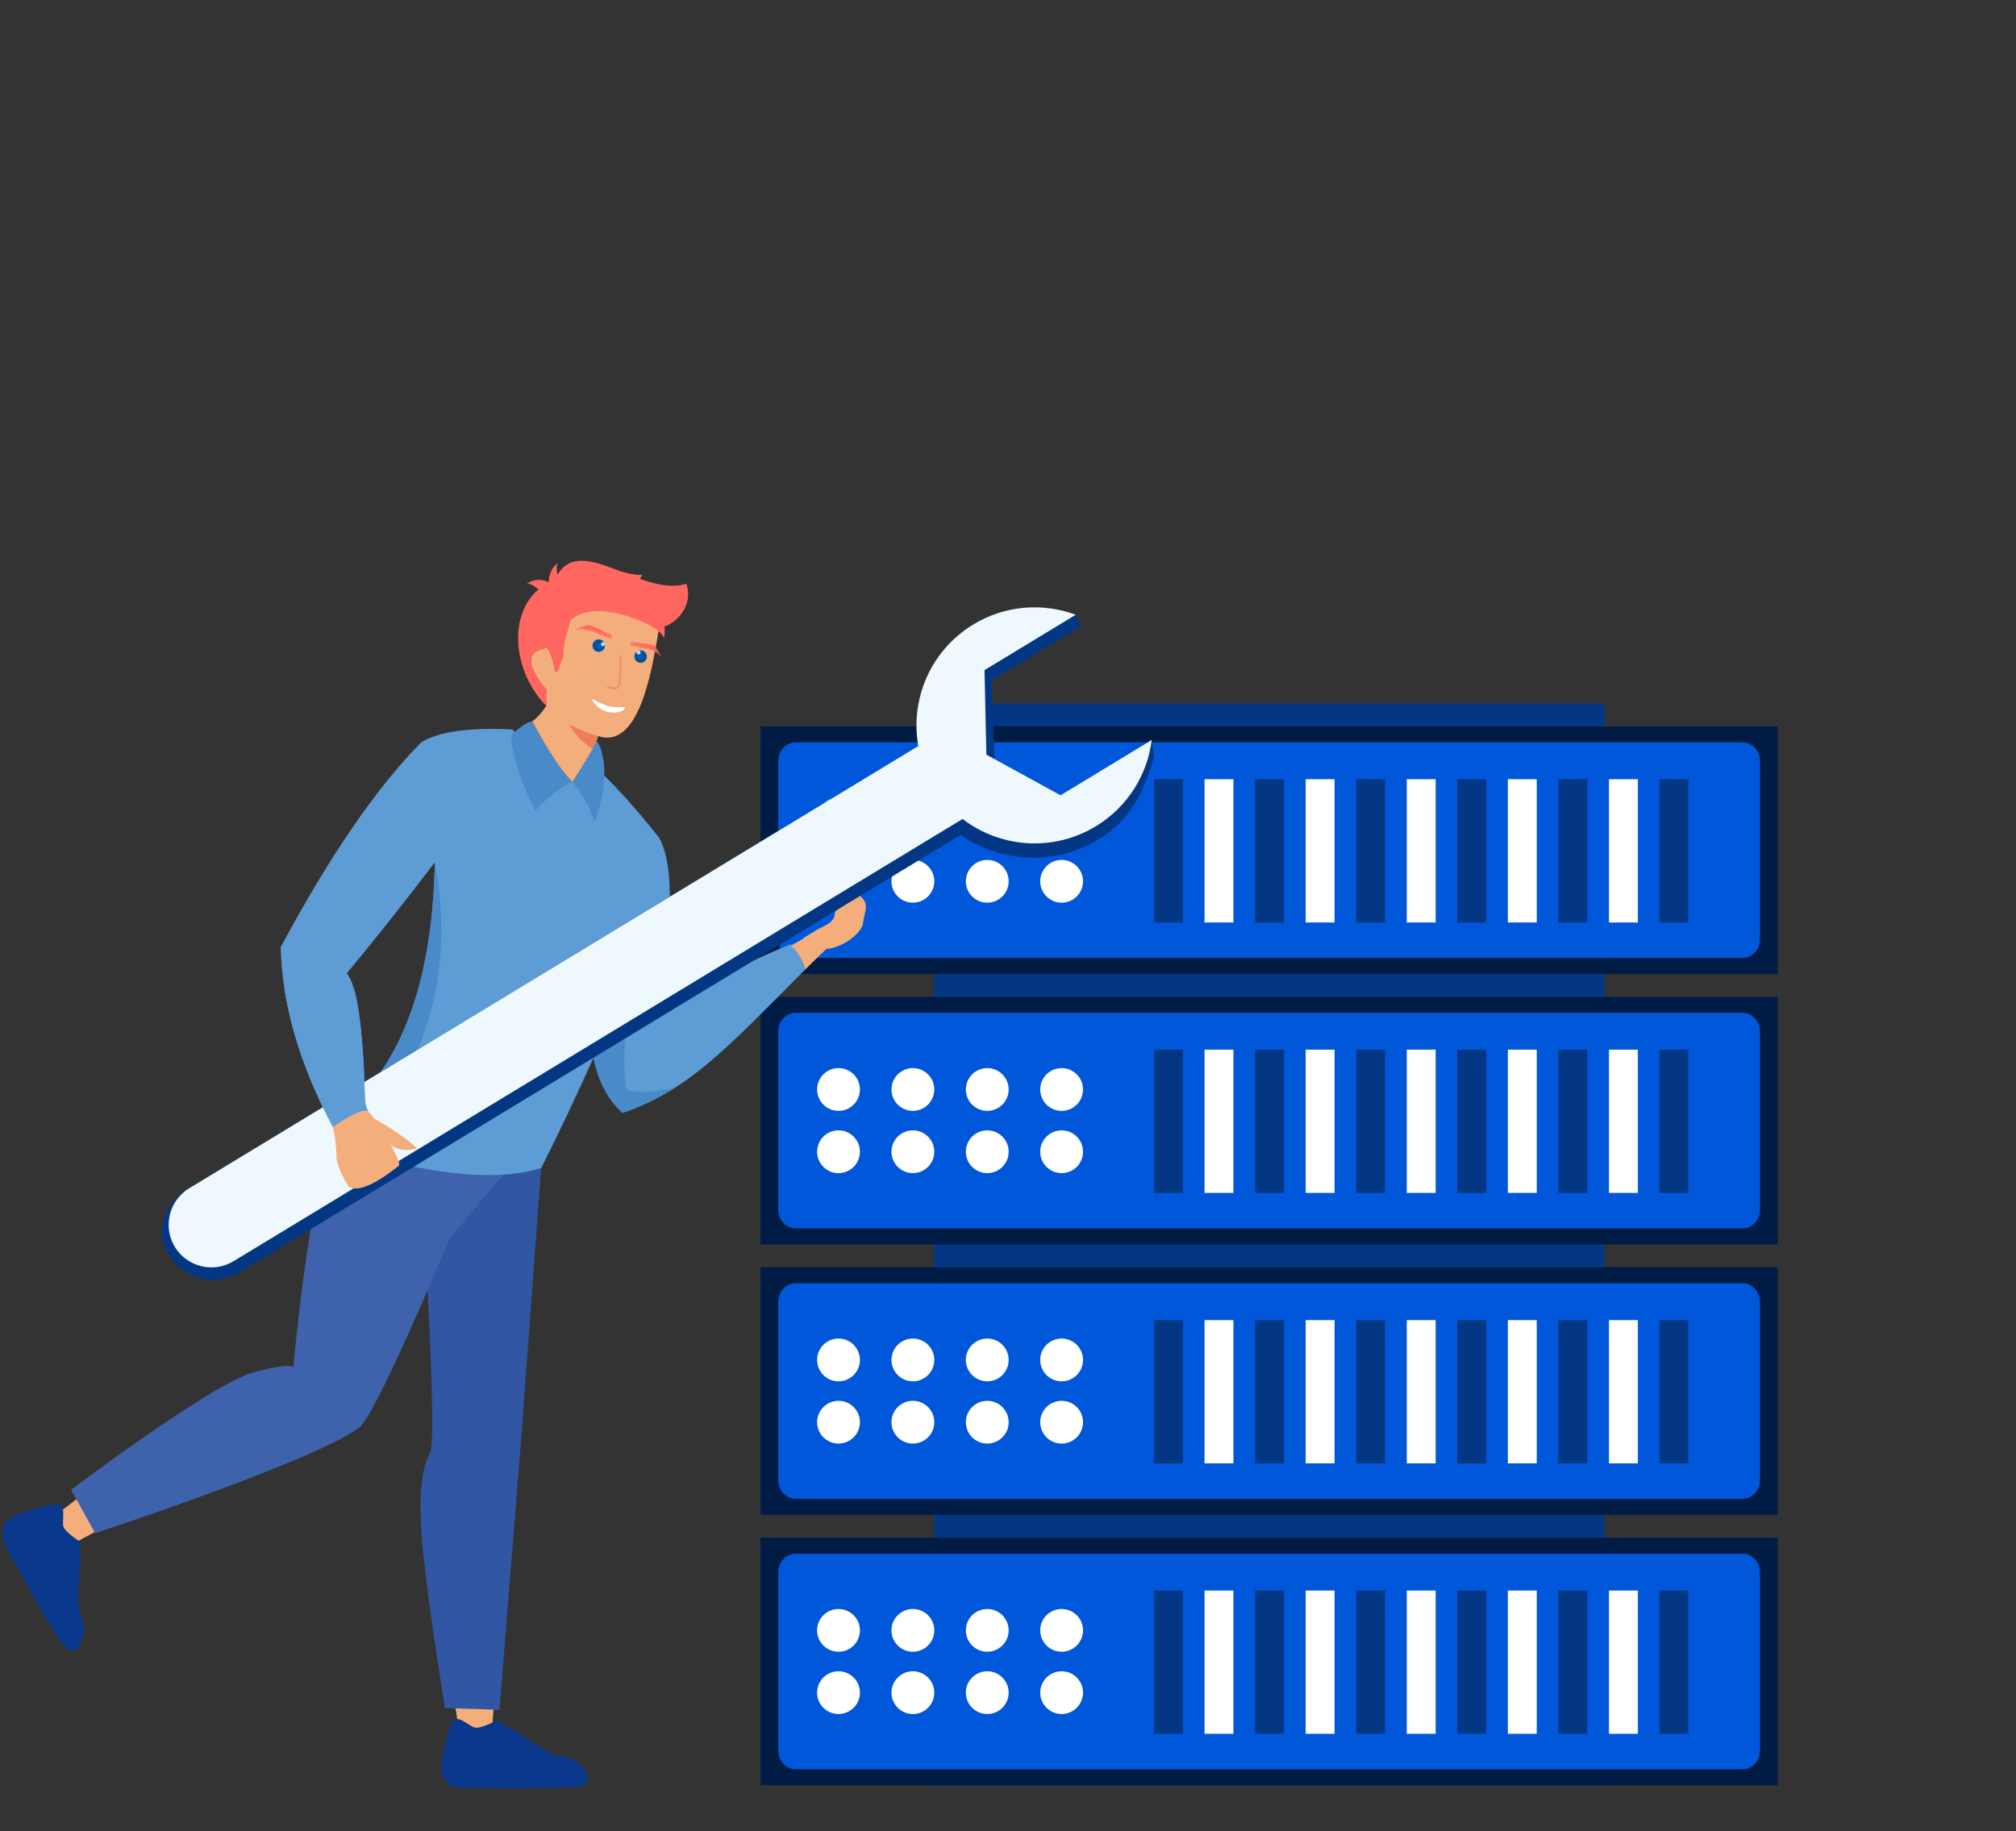 <svg width="514" height="467" viewBox="0 0 514 467" fill="none" xmlns="http://www.w3.org/2000/svg">
<rect x="0" y="0" width="514" height="467" fill="#333333" stroke="none"/>
<path d="M409.06 386.306H238.089V455.274H409.06V386.306Z" fill="#043783"/>
<path d="M453.247 392.117H193.898V455.271H453.247V392.117Z" fill="#001C45"/>
<path fill-rule="evenodd" clip-rule="evenodd" d="M202.874 451.184H444.274C446.72 451.184 448.723 449.05 448.723 446.445V400.946C448.723 398.338 446.72 396.207 444.274 396.207H202.874C200.425 396.207 198.422 398.341 198.422 400.946V446.445C198.422 449.05 200.422 451.184 202.874 451.184Z" fill="#0057D9"/>
<path fill-rule="evenodd" clip-rule="evenodd" d="M213.786 437.086C216.802 437.086 219.245 434.645 219.245 431.634C219.245 428.624 216.802 426.183 213.786 426.183C210.77 426.183 208.33 428.624 208.33 431.634C208.33 434.645 210.773 437.086 213.786 437.086ZM213.786 421.208C216.802 421.208 219.245 418.767 219.245 415.754C219.245 412.74 216.802 410.302 213.786 410.302C210.77 410.302 208.33 412.743 208.33 415.754C208.33 418.764 210.773 421.208 213.786 421.208ZM270.674 421.208C273.687 421.208 276.13 418.767 276.13 415.754C276.13 412.74 273.687 410.302 270.674 410.302C267.661 410.302 265.212 412.743 265.212 415.754C265.212 418.764 267.658 421.208 270.674 421.208ZM251.712 421.208C254.728 421.208 257.168 418.767 257.168 415.754C257.168 412.74 254.725 410.302 251.712 410.302C248.7 410.302 246.25 412.743 246.25 415.754C246.25 418.764 248.696 421.208 251.712 421.208ZM232.751 421.208C235.766 421.208 238.206 418.767 238.206 415.754C238.206 412.74 235.763 410.302 232.751 410.302C229.738 410.302 227.289 412.743 227.289 415.754C227.289 418.764 229.735 421.208 232.751 421.208ZM270.674 437.086C273.687 437.086 276.13 434.645 276.13 431.634C276.13 428.624 273.687 426.183 270.674 426.183C267.661 426.183 265.212 428.624 265.212 431.634C265.212 434.645 267.658 437.086 270.674 437.086ZM251.712 437.086C254.728 437.086 257.168 434.645 257.168 431.634C257.168 428.624 254.725 426.183 251.712 426.183C248.7 426.183 246.25 428.624 246.25 431.634C246.25 434.645 248.696 437.086 251.712 437.086ZM232.751 437.086C235.766 437.086 238.206 434.645 238.206 431.634C238.206 428.624 235.763 426.183 232.751 426.183C229.738 426.183 227.289 428.624 227.289 431.634C227.289 434.645 229.735 437.086 232.751 437.086Z" fill="white"/>
<path d="M301.587 405.6H294.224V442.132H301.587V405.6Z" fill="#043783"/>
<path d="M314.477 405.6H307.111V442.132H314.477V405.6Z" fill="white"/>
<path d="M327.367 405.6H320.004V442.132H327.367V405.6Z" fill="#043783"/>
<path d="M340.257 405.6H332.891V442.132H340.257V405.6Z" fill="white"/>
<path d="M353.144 405.6H345.781V442.132H353.144V405.6Z" fill="#043783"/>
<path d="M366.034 405.6H358.667V442.132H366.034V405.6Z" fill="white"/>
<path d="M378.92 405.6H371.557V442.132H378.92V405.6Z" fill="#043783"/>
<path d="M391.81 405.6H384.447V442.132H391.81V405.6Z" fill="white"/>
<path d="M404.7 405.6H397.334V442.132H404.7V405.6Z" fill="#043783"/>
<path d="M417.587 405.6H410.224V442.132H417.587V405.6Z" fill="white"/>
<path d="M430.477 405.6H423.111V442.132H430.477V405.6Z" fill="#043783"/>
<path d="M409.06 317.338H238.089V386.306H409.06V317.338Z" fill="#043783"/>
<path d="M453.247 323.152H193.898V386.306H453.247V323.152Z" fill="#001C45"/>
<path fill-rule="evenodd" clip-rule="evenodd" d="M202.874 382.216H444.274C446.72 382.216 448.723 380.082 448.723 377.477V331.982C448.723 329.37 446.72 327.242 444.274 327.242H202.874C200.425 327.242 198.422 329.374 198.422 331.982V377.477C198.422 380.085 200.422 382.216 202.874 382.216Z" fill="#0057D9"/>
<path fill-rule="evenodd" clip-rule="evenodd" d="M213.786 368.121C216.802 368.121 219.245 365.68 219.245 362.666C219.245 359.653 216.802 357.215 213.786 357.215C210.77 357.215 208.33 359.656 208.33 362.666C208.33 365.677 210.773 368.121 213.786 368.121ZM213.786 352.246C216.802 352.246 219.245 349.802 219.245 346.792C219.245 343.782 216.802 341.337 213.786 341.337C210.77 341.337 208.33 343.778 208.33 346.792C208.33 349.805 210.773 352.246 213.786 352.246ZM270.674 352.246C273.687 352.246 276.13 349.802 276.13 346.792C276.13 343.782 273.687 341.337 270.674 341.337C267.661 341.337 265.212 343.778 265.212 346.792C265.212 349.805 267.658 352.246 270.674 352.246ZM251.712 352.246C254.728 352.246 257.168 349.802 257.168 346.792C257.168 343.782 254.725 341.337 251.712 341.337C248.7 341.337 246.25 343.778 246.25 346.792C246.25 349.805 248.696 352.246 251.712 352.246ZM232.751 352.246C235.766 352.246 238.206 349.802 238.206 346.792C238.206 343.782 235.763 341.337 232.751 341.337C229.738 341.337 227.289 343.778 227.289 346.792C227.289 349.805 229.735 352.246 232.751 352.246ZM270.674 368.121C273.687 368.121 276.13 365.68 276.13 362.666C276.13 359.653 273.687 357.215 270.674 357.215C267.661 357.215 265.212 359.656 265.212 362.666C265.212 365.677 267.658 368.121 270.674 368.121ZM251.712 368.121C254.728 368.121 257.168 365.68 257.168 362.666C257.168 359.653 254.725 357.215 251.712 357.215C248.7 357.215 246.25 359.656 246.25 362.666C246.25 365.677 248.696 368.121 251.712 368.121ZM232.751 368.121C235.766 368.121 238.206 365.68 238.206 362.666C238.206 359.653 235.763 357.215 232.751 357.215C229.738 357.215 227.289 359.656 227.289 362.666C227.289 365.677 229.735 368.121 232.751 368.121Z" fill="white"/>
<path d="M301.587 336.635H294.224V373.167H301.587V336.635Z" fill="#043783"/>
<path d="M314.477 336.635H307.111V373.167H314.477V336.635Z" fill="white"/>
<path d="M327.367 336.635H320.004V373.167H327.367V336.635Z" fill="#043783"/>
<path d="M340.257 336.635H332.891V373.167H340.257V336.635Z" fill="white"/>
<path d="M353.144 336.635H345.781V373.167H353.144V336.635Z" fill="#043783"/>
<path d="M366.034 336.635H358.667V373.167H366.034V336.635Z" fill="white"/>
<path d="M378.92 336.635H371.557V373.167H378.92V336.635Z" fill="#043783"/>
<path d="M391.81 336.635H384.447V373.167H391.81V336.635Z" fill="white"/>
<path d="M404.7 336.635H397.334V373.167H404.7V336.635Z" fill="#043783"/>
<path d="M417.587 336.635H410.224V373.167H417.587V336.635Z" fill="white"/>
<path d="M430.477 336.635H423.111V373.167H430.477V336.635Z" fill="#043783"/>
<path d="M409.06 248.374H238.089V317.338H409.06V248.374Z" fill="#043783"/>
<path d="M453.247 254.184H193.898V317.338H453.247V254.184Z" fill="#001C45"/>
<path fill-rule="evenodd" clip-rule="evenodd" d="M202.874 313.252H444.274C446.72 313.252 448.723 311.117 448.723 308.512V263.017C448.723 260.409 446.72 258.277 444.274 258.277H202.874C200.425 258.277 198.422 260.409 198.422 263.017V308.512C198.422 311.12 200.422 313.252 202.874 313.252Z" fill="#0057D9"/>
<path fill-rule="evenodd" clip-rule="evenodd" d="M213.786 299.153C216.802 299.153 219.245 296.712 219.245 293.702C219.245 290.691 216.802 288.247 213.786 288.247C210.77 288.247 208.33 290.688 208.33 293.702C208.33 296.715 210.773 299.153 213.786 299.153ZM213.786 283.278C216.802 283.278 219.245 280.834 219.245 277.824C219.245 274.814 216.802 272.373 213.786 272.373C210.77 272.373 208.33 274.814 208.33 277.824C208.33 280.834 210.773 283.278 213.786 283.278ZM270.674 283.278C273.687 283.278 276.13 280.834 276.13 277.824C276.13 274.814 273.687 272.373 270.674 272.373C267.661 272.373 265.212 274.814 265.212 277.824C265.212 280.834 267.658 283.278 270.674 283.278ZM251.712 283.278C254.728 283.278 257.168 280.834 257.168 277.824C257.168 274.814 254.725 272.373 251.712 272.373C248.7 272.373 246.25 274.814 246.25 277.824C246.25 280.834 248.696 283.278 251.712 283.278ZM232.751 283.278C235.766 283.278 238.206 280.834 238.206 277.824C238.206 274.814 235.763 272.373 232.751 272.373C229.738 272.373 227.289 274.814 227.289 277.824C227.289 280.834 229.735 283.278 232.751 283.278ZM270.674 299.153C273.687 299.153 276.13 296.712 276.13 293.702C276.13 290.691 273.687 288.247 270.674 288.247C267.661 288.247 265.212 290.688 265.212 293.702C265.212 296.715 267.658 299.153 270.674 299.153ZM251.712 299.153C254.728 299.153 257.168 296.712 257.168 293.702C257.168 290.691 254.725 288.247 251.712 288.247C248.7 288.247 246.25 290.688 246.25 293.702C246.25 296.715 248.696 299.153 251.712 299.153ZM232.751 299.153C235.766 299.153 238.206 296.712 238.206 293.702C238.206 290.691 235.763 288.247 232.751 288.247C229.738 288.247 227.289 290.688 227.289 293.702C227.289 296.715 229.735 299.153 232.751 299.153Z" fill="white"/>
<path d="M301.587 267.667H294.224V304.199H301.587V267.667Z" fill="#043783"/>
<path d="M314.477 267.667H307.111V304.199H314.477V267.667Z" fill="white"/>
<path d="M327.367 267.667H320.004V304.199H327.367V267.667Z" fill="#043783"/>
<path d="M340.257 267.667H332.891V304.199H340.257V267.667Z" fill="white"/>
<path d="M353.144 267.667H345.781V304.199H353.144V267.667Z" fill="#043783"/>
<path d="M366.034 267.667H358.667V304.199H366.034V267.667Z" fill="white"/>
<path d="M378.92 267.667H371.557V304.199H378.92V267.667Z" fill="#043783"/>
<path d="M391.81 267.667H384.447V304.199H391.81V267.667Z" fill="white"/>
<path d="M404.7 267.667H397.334V304.199H404.7V267.667Z" fill="#043783"/>
<path d="M417.587 267.667H410.224V304.199H417.587V267.667Z" fill="white"/>
<path d="M430.477 267.667H423.111V304.199H430.477V267.667Z" fill="#043783"/>
<path d="M409.06 179.406H238.089V248.374H409.06V179.406Z" fill="#043783"/>
<path d="M453.247 185.222H193.898V248.374H453.247V185.222Z" fill="#001C45"/>
<path fill-rule="evenodd" clip-rule="evenodd" d="M202.874 244.284H444.274C446.72 244.284 448.723 242.149 448.723 239.544V194.049C448.723 191.441 446.72 189.309 444.274 189.309H202.874C200.425 189.309 198.422 191.444 198.422 194.049V239.544C198.422 242.149 200.422 244.284 202.874 244.284Z" fill="#0057D9"/>
<path fill-rule="evenodd" clip-rule="evenodd" d="M213.786 230.188C216.802 230.188 219.245 227.747 219.245 224.737C219.245 221.726 216.802 219.285 213.786 219.285C210.77 219.285 208.33 221.726 208.33 224.737C208.33 227.747 210.773 230.188 213.786 230.188ZM213.786 214.314C216.802 214.314 219.245 211.869 219.245 208.856C219.245 205.843 216.802 203.405 213.786 203.405C210.77 203.405 208.33 205.846 208.33 208.856C208.33 211.866 210.773 214.314 213.786 214.314ZM270.674 214.314C273.687 214.314 276.13 211.869 276.13 208.856C276.13 205.843 273.687 203.405 270.674 203.405C267.661 203.405 265.212 205.846 265.212 208.856C265.212 211.866 267.658 214.314 270.674 214.314ZM251.712 214.314C254.728 214.314 257.168 211.869 257.168 208.856C257.168 205.843 254.725 203.405 251.712 203.405C248.7 203.405 246.25 205.846 246.25 208.856C246.25 211.866 248.696 214.314 251.712 214.314ZM232.751 214.314C235.766 214.314 238.206 211.869 238.206 208.856C238.206 205.843 235.763 203.405 232.751 203.405C229.738 203.405 227.289 205.846 227.289 208.856C227.289 211.866 229.735 214.314 232.751 214.314ZM270.674 230.188C273.687 230.188 276.13 227.747 276.13 224.737C276.13 221.726 273.687 219.285 270.674 219.285C267.661 219.285 265.212 221.726 265.212 224.737C265.212 227.747 267.658 230.188 270.674 230.188ZM251.712 230.188C254.728 230.188 257.168 227.747 257.168 224.737C257.168 221.726 254.725 219.285 251.712 219.285C248.7 219.285 246.25 221.726 246.25 224.737C246.25 227.747 248.696 230.188 251.712 230.188ZM232.751 230.188C235.766 230.188 238.206 227.747 238.206 224.737C238.206 221.726 235.763 219.285 232.751 219.285C229.738 219.285 227.289 221.726 227.289 224.737C227.289 227.747 229.735 230.188 232.751 230.188Z" fill="white"/>
<path d="M301.587 198.702H294.224V235.24H301.587V198.702Z" fill="#043783"/>
<path d="M314.477 198.702H307.111V235.24H314.477V198.702Z" fill="white"/>
<path d="M327.367 198.702H320.004V235.24H327.367V198.702Z" fill="#043783"/>
<path d="M340.257 198.702H332.891V235.24H340.257V198.702Z" fill="white"/>
<path d="M353.144 198.702H345.781V235.24H353.144V198.702Z" fill="#043783"/>
<path d="M366.034 198.702H358.667V235.24H366.034V198.702Z" fill="white"/>
<path d="M378.92 198.702H371.557V235.24H378.92V198.702Z" fill="#043783"/>
<path d="M391.81 198.702H384.447V235.24H391.81V198.702Z" fill="white"/>
<path d="M404.7 198.702H397.334V235.24H404.7V198.702Z" fill="#043783"/>
<path d="M417.587 198.702H410.224V235.24H417.587V198.702Z" fill="white"/>
<path d="M430.477 198.702H423.111V235.24H430.477V198.702Z" fill="#043783"/>
<g clip-path="url(#clip0_2682_2604)">
<path fill-rule="evenodd" clip-rule="evenodd" d="M125.844 445.292C126.049 443.515 125.396 441.109 125.648 438.224C127.599 415.755 131.831 365.006 131.831 365.006C131.831 365.006 136.614 324.8 136.984 299.358C131.831 298.902 126.788 298.014 121.809 296.764C110.968 294.004 103.699 289.578 93.37 284.578C87.729 305.341 77.29 343.456 77.29 343.456C77.29 343.456 77.314 351.578 66.505 351.578C57.017 351.578 17.604 384.551 9.8 389.449C10.807 391.831 13.356 394.181 14.512 396.54C27.037 386.304 91.568 362.757 91.568 362.757L109.072 318.4C109.072 318.4 114.335 372.781 110.095 377.035C105.847 381.264 117.623 442.202 117.623 445.3C117.623 445.685 122.579 445.229 125.852 445.3L125.844 445.292Z" fill="#F4AE7C"/>
<path fill-rule="evenodd" clip-rule="evenodd" d="M107.782 306.827C107.782 306.827 111.558 366.948 109.67 370.486C107.782 374.016 106.374 379.904 107.782 394.755C109.19 409.607 113.438 435.559 113.438 435.559L127.355 436.015L133.019 365.053L137.857 299.256L137.975 297.865L119.102 283.713L107.782 306.827Z" fill="#3156A4"/>
<path fill-rule="evenodd" clip-rule="evenodd" d="M18.131 379.904L24.267 390.982C24.267 390.982 79.839 372.695 91.505 364.117C95.99 360.823 114.634 315.79 114.634 315.79L129.337 298.344L129.495 288.658L97.925 274.79C97.925 274.79 86.455 287.691 84.205 292.912C78.588 305.915 74.773 348.779 74.773 348.779C74.773 348.779 75.237 347.12 64.624 349.958C54.004 352.796 18.147 379.896 18.147 379.896L18.131 379.904Z" fill="#3E62AC"/>
<path fill-rule="evenodd" clip-rule="evenodd" d="M20.334 393.12C20.334 393.12 16.621 390.714 16.18 389.346C15.748 387.955 16.794 384.496 15.26 383.701C13.726 382.884 3.908 386.131 2.445 387.231C0.643 388.599 -0.065 390.738 0.384 392.161C0.832 393.552 13.891 417.201 16.66 420.205C19.422 423.208 22.852 416.572 20.806 412.445C18.761 408.309 21.137 399.614 20.342 393.128L20.334 393.12Z" fill="#09378C"/>
<path fill-rule="evenodd" clip-rule="evenodd" d="M126.474 438.83C126.474 438.83 122.548 440.85 121.14 440.559C119.724 440.245 117.23 437.627 115.775 438.562C114.327 439.498 112.29 449.64 112.518 451.44C112.809 453.696 114.335 455.355 115.783 455.67C117.222 455.984 144.253 456.322 148.225 455.403C152.206 454.491 148.131 448.217 143.529 447.949C138.927 447.682 132.531 441.314 126.482 438.814L126.474 438.83Z" fill="#09378C"/>
<path fill-rule="evenodd" clip-rule="evenodd" d="M205.268 247.265C185.986 266.582 175.799 278.029 158.712 283.776C155.015 280.498 152.544 275.812 151.317 269.711C147.085 279.216 142.648 288.595 137.999 297.833C128.346 300.97 114.154 300.082 95.431 295.168L93.197 286.496C91.828 285.514 87.659 285.608 84.858 287.385C75.961 270.662 71.886 255.198 71.555 241.55C84.032 218.27 95.966 200.856 107.365 189.323C111.715 186.579 119.464 185.47 130.627 186.013C143.159 199.85 150.774 203.592 153.465 197.247C157.359 200.856 162.229 206.312 168.058 213.616C172.172 221.313 171.582 236.801 166.288 260.064C177.49 252.753 188.905 245.811 201.555 240.803C203.057 242.084 204.497 244.293 205.26 247.257L205.268 247.265ZM93.024 278.556C104.415 265.725 110.362 246.172 110.866 219.898C103.502 229.592 96.021 239.034 88.422 248.216C90.955 251.243 92.489 261.362 93.024 278.564V278.556Z" fill="#5D9CD4"/>
<path fill-rule="evenodd" clip-rule="evenodd" d="M151.317 269.711C157.398 255.222 161.623 242.996 164.006 233.027C159.719 254.53 158.287 269.452 159.711 277.785C162.488 278.957 166.414 278.627 172.062 277.392C167.782 280.05 163.456 282.29 158.72 283.768C155.022 280.49 152.552 275.804 151.325 269.703L151.317 269.711Z" fill="#498AC9"/>
<path fill-rule="evenodd" clip-rule="evenodd" d="M93.189 286.496C93.307 284.036 93.244 281.394 93.016 278.556C104.407 265.725 110.354 246.172 110.858 219.898C115.688 246.007 109.961 268.854 93.685 288.438L93.189 286.496Z" fill="#498AC9"/>
<path fill-rule="evenodd" clip-rule="evenodd" d="M136.535 206.682C132.909 199.795 130.816 193.442 130.258 187.624C131.941 185.816 134.27 184.173 135.662 183.914C139.934 191.713 142.782 196.202 145.842 199.284C145.858 199.299 145.873 199.323 145.897 199.339C145.991 199.189 146.078 199.032 146.172 198.883C148.013 195.864 150.42 192.444 152.041 188.827C153.425 190.502 153.543 192.507 153.976 194.606C154.393 199.103 153.614 204.111 151.632 209.622C150.932 207.751 150.184 206.053 149.39 204.535C148.312 202.476 147.148 200.746 145.897 199.347C144.245 200.125 142.577 201.202 140.878 202.578C139.446 203.741 138.006 205.109 136.543 206.69L136.535 206.682Z" fill="#498AC9"/>
<path fill-rule="evenodd" clip-rule="evenodd" d="M135.709 183.969C136.945 183.072 138.132 181.752 139.273 180.014C139.21 178.906 139.218 177.53 139.273 175.879C134.018 169.503 134.081 165.949 139.478 165.202C140.28 166.02 140.988 168.032 141.602 171.224C142.75 171.515 142.483 168.237 143.395 167.293C143.411 162.207 144.953 161.082 145.401 158.04C150.043 154.18 158.531 155.1 168.168 159.321C166.524 168.803 163.503 191.406 152.497 187.687L152.088 188.882C150.468 192.499 148.06 195.919 146.22 198.938L145.889 199.347C142.829 196.265 139.981 191.776 135.709 183.976V183.969Z" fill="#F4AE7C"/>
<path fill-rule="evenodd" clip-rule="evenodd" d="M167.452 159.927C157.815 155.705 150.05 154.18 145.409 158.032C144.961 161.075 143.655 162.663 143.639 167.749C142.726 168.693 142.766 171.507 141.609 171.224C140.996 168.032 140.288 166.02 139.485 165.202C134.089 165.941 134.018 169.503 139.281 175.879C139.218 177.53 139.218 178.913 139.281 180.014C129.66 170.226 129.038 152.623 141.507 147.804C147.25 134.894 163.298 152.482 174.98 148.865C177.293 155.367 170.52 160.697 167.452 159.927Z" fill="#FF6760"/>
<path fill-rule="evenodd" clip-rule="evenodd" d="M145.157 184.7C146.857 185.706 150.357 187.184 152.505 187.687L152.096 188.882C151.781 189.582 151.435 190.274 151.073 190.966C151.058 190.95 151.034 190.942 151.01 190.926C148.029 188.89 146.078 186.823 145.157 184.7Z" fill="#ED7D5B"/>
<path fill-rule="evenodd" clip-rule="evenodd" d="M139.171 152.151C140.493 151.043 140.886 149.879 140.343 148.653C138.195 147.568 136.205 147.607 134.364 148.786C135.513 148.802 137.118 149.926 139.163 152.151H139.171Z" fill="#FF6760"/>
<path fill-rule="evenodd" clip-rule="evenodd" d="M142.656 148.566C141.436 149.36 140.516 149.36 139.887 148.566C139.934 146.459 140.689 144.8 142.145 143.582C141.743 144.549 141.909 146.216 142.656 148.566Z" fill="#FF6760"/>
<path fill-rule="evenodd" clip-rule="evenodd" d="M160.569 157.309C161.434 154.416 163.047 152.977 165.391 152.985C168.632 155.681 169.946 158.92 169.324 162.702C168.498 160.862 165.572 159.07 160.569 157.309Z" fill="#FF6760"/>
<path fill-rule="evenodd" clip-rule="evenodd" d="M156.619 145.233C156.729 146.593 155.715 148.055 157.367 148.912C157.083 154.573 163.251 148.495 163.707 146.475C162.81 146.837 160.443 146.42 156.619 145.233Z" fill="#FF6760"/>
<path fill-rule="evenodd" clip-rule="evenodd" d="M205.268 247.265C205.889 246.676 208.265 244.278 210.712 241.974C214.236 241.817 219.137 238.578 219.963 235.779C220.467 232.005 221.93 230.598 219.019 228.263C217.902 228.169 215.385 229.607 212.875 232.556C213.025 235.229 210.185 236.07 208.375 237.021C206.063 238.57 207.699 237.375 205.071 239.089C203.907 240.064 202.286 240.622 201.681 241.172C203.191 242.556 204.481 244.278 205.276 247.273L205.268 247.265Z" fill="#F4AE7C"/>
<path fill-rule="evenodd" clip-rule="evenodd" d="M153.268 163.174C152.45 162.836 151.514 163.229 151.176 164.046C150.837 164.864 151.231 165.8 152.049 166.138C152.867 166.476 153.803 166.083 154.141 165.265C154.48 164.447 154.086 163.512 153.268 163.174Z" fill="#BAD9F2"/>
<path fill-rule="evenodd" clip-rule="evenodd" d="M152.049 166.13C151.231 165.792 150.837 164.856 151.176 164.039C151.514 163.221 152.45 162.828 153.268 163.166C153.614 163.307 153.882 163.551 154.047 163.85L153.937 163.787C153.669 163.677 153.37 163.803 153.26 164.07C153.15 164.337 153.276 164.636 153.544 164.746C153.811 164.856 154.11 164.73 154.22 164.463L154.236 164.408C154.275 164.683 154.244 164.974 154.134 165.249C153.795 166.067 152.859 166.46 152.041 166.122L152.049 166.13Z" fill="#0053A1"/>
<path fill-rule="evenodd" clip-rule="evenodd" d="M155.251 162.655C155.274 162.694 155.298 162.726 155.314 162.765C155.314 162.616 155.203 162.38 155.18 162.246C155.227 162.317 155.266 162.348 155.306 162.458C155.337 162.553 155.353 162.647 155.369 162.757C155.408 162.655 155.392 162.568 155.408 162.474C155.439 162.561 155.432 162.71 155.408 162.804C155.494 162.49 155.479 162.505 155.447 162.183C155.55 162.309 155.565 162.616 155.534 162.781C155.589 162.726 155.612 162.639 155.644 162.545C155.668 162.671 155.644 162.718 155.612 162.828L155.73 162.741C155.699 162.804 155.668 162.82 155.644 162.875C155.833 162.804 156.218 162.49 156.25 162.277C156.195 162.356 156.084 162.498 156.022 162.537C156.084 162.395 156.187 162.246 156.21 162.073C156.132 162.167 156.1 162.317 156.037 162.427C155.974 162.537 155.888 162.655 155.801 162.718C155.919 162.482 156.053 162.301 156.069 162.002L156.037 162.065C155.998 162.191 155.959 162.333 155.896 162.45C155.935 162.207 156.022 162.002 155.88 161.774C155.896 161.884 155.919 161.955 155.919 162.073C155.848 161.939 155.864 161.727 155.699 161.656C155.746 161.766 155.801 161.845 155.841 161.994C155.872 162.112 155.911 162.301 155.841 162.411C155.856 161.955 155.683 161.664 155.416 161.499C155.479 161.562 155.675 161.814 155.66 161.924V161.939C155.605 162.049 155.66 161.829 155.636 161.963C155.675 162.018 155.715 162.136 155.73 162.215C155.738 162.262 155.746 162.325 155.746 162.38C155.746 162.403 155.746 162.45 155.746 162.474C155.746 162.498 155.746 162.498 155.73 162.513L155.715 162.537C155.715 162.23 155.668 162.042 155.526 161.829C155.439 161.696 155.211 161.444 155.062 161.381C155.062 161.381 155.062 161.381 155.07 161.389L155.18 161.491C155.447 161.751 155.699 162.042 155.675 162.474C155.66 162.45 155.675 162.474 155.66 162.435C155.66 162.419 155.66 162.419 155.652 162.403C155.62 162.262 155.581 162.12 155.518 161.994C155.447 161.861 155.353 161.711 155.266 161.625C155.148 161.499 154.739 161.185 154.495 161.145C154.566 161.161 154.967 161.421 155.03 161.476C155.172 161.594 155.353 161.751 155.424 161.947C155.361 161.908 155.306 161.837 155.251 161.79C154.904 161.491 154.283 161.004 153.85 160.902C154.094 161.035 154.432 161.255 154.59 161.428L154.44 161.342C154.44 161.342 154.503 161.413 154.55 161.452C154.59 161.483 154.621 161.515 154.661 161.554C154.841 161.743 155.109 162.065 155.156 162.333C155.117 162.262 155.054 162.183 155.007 162.105C154.952 162.026 154.904 161.955 154.841 161.877C154.731 161.743 154.613 161.586 154.48 161.46C154.204 161.208 153.937 160.988 153.591 160.799C153.63 160.831 153.677 160.87 153.709 160.925C153.418 160.823 153.009 160.438 152.277 160.186C152.419 160.288 152.678 160.391 152.843 160.493L152.985 160.603C152.891 160.579 152.592 160.398 152.474 160.336C151.876 160.029 151.506 159.825 150.814 159.628C150.373 159.502 149.964 159.376 149.468 159.431C149.146 159.463 148.839 159.534 148.54 159.652C148.438 159.699 148.375 159.73 148.296 159.777C148.501 159.738 149.012 159.471 149.421 159.502C148.713 159.675 148.147 159.84 147.588 160.186C147.722 160.147 147.927 160.045 148.084 159.982C148.257 159.911 148.43 159.856 148.611 159.801C148.933 159.707 149.429 159.589 149.799 159.604C149.704 159.644 149.461 159.683 149.343 159.714C148.477 159.919 147.62 160.186 146.809 160.54C146.715 160.579 146.51 160.697 146.44 160.721C146.518 160.721 146.857 160.579 146.967 160.54C147.549 160.351 148.092 160.186 148.729 160.194C148.54 160.265 147.352 160.383 146.92 160.587L147.974 160.398C148.288 160.351 148.815 160.288 149.138 160.336C148.768 160.304 147.234 160.516 146.888 160.666C147.045 160.666 147.289 160.603 147.462 160.579C147.667 160.556 147.871 160.532 148.076 160.524C148.501 160.501 148.933 160.501 149.35 160.564C149.917 160.65 150.428 160.815 150.94 161.02C151.089 161.082 151.278 161.177 151.419 161.216C151.349 161.138 151.097 161.043 151.002 161.004C150.711 160.87 150.412 160.752 150.106 160.658C149.98 160.619 149.72 160.571 149.626 160.532C150.019 160.548 150.302 160.666 150.625 160.721C150.593 160.713 150.609 160.721 150.586 160.697C150.562 160.682 150.57 160.689 150.554 160.666C150.759 160.705 151.113 160.886 151.278 160.988C151.474 161.106 151.852 161.397 151.876 161.413C151.836 161.358 151.789 161.318 151.766 161.263L152.253 161.538L151.687 161.114C151.805 161.169 151.962 161.287 152.08 161.358C152.222 161.444 152.513 161.609 152.639 161.711C152.788 161.829 153.079 161.955 153.252 162.018C153.205 161.963 153.009 161.845 152.93 161.782L152.615 161.554C152.56 161.507 152.505 161.476 152.458 161.436C152.324 161.303 152.175 161.193 152.025 161.075C151.758 160.862 150.963 160.343 150.609 160.336C151.065 160.328 151.828 160.839 152.096 161.051L152.71 161.546C152.765 161.586 152.804 161.625 152.859 161.672C153.009 161.79 153.158 161.916 153.323 162.018V161.979C153.323 161.979 153.323 161.979 153.323 161.971C153.323 161.971 153.323 161.971 153.323 161.963C153.37 162.018 153.536 162.144 153.614 162.175C153.496 161.971 153.111 161.711 153.032 161.468C153.166 161.562 153.3 161.735 153.402 161.861C153.441 161.908 153.481 161.939 153.52 161.979C153.465 161.743 153.292 161.507 153.15 161.326L152.985 161.145C153.15 161.208 153.307 161.428 153.402 161.586C153.496 161.735 153.567 161.908 153.638 162.073C153.646 162.089 153.638 162.089 153.654 162.105C153.669 162.136 153.654 162.12 153.677 162.136L153.599 161.822C153.614 161.884 153.764 162.167 153.748 162.238C153.764 162.089 153.709 161.955 153.685 161.822L153.764 161.924C153.685 161.601 153.363 161.295 153.174 161.059C153.402 161.153 153.732 161.617 153.819 161.877C153.858 162.002 153.874 162.152 153.921 162.254V162.018V162.026L153.992 162.191C153.984 161.9 153.897 161.711 153.787 161.499C153.85 161.538 153.89 161.601 153.929 161.672C153.968 161.735 154 161.806 154.023 161.884C154.071 162.042 154.11 162.199 154.126 162.38C154.157 162.317 154.149 162.191 154.149 162.105C154.189 162.136 154.157 162.105 154.189 162.144C154.244 162.215 154.259 162.333 154.283 162.419L154.299 162.246L154.362 162.443C154.385 162.285 154.362 162.191 154.362 162.057C154.432 162.144 154.44 162.27 154.448 162.395C154.48 162.348 154.48 162.262 154.48 162.191L154.566 162.356C154.582 162.411 154.598 162.474 154.621 162.521C154.629 162.372 154.59 162.277 154.558 162.152C154.668 162.277 154.676 162.419 154.731 162.592C154.755 162.419 154.708 162.144 154.645 162.018C154.786 162.089 154.755 162.498 154.802 162.6L154.849 162.435C154.849 162.435 154.849 162.435 154.865 162.466L154.904 162.655L154.959 162.443C154.999 162.521 154.983 162.592 154.999 162.686C154.999 162.678 155.054 162.505 155.054 162.403C155.077 162.427 155.054 162.403 155.085 162.443C155.133 162.521 155.125 162.623 155.164 162.702L155.148 162.513C155.148 162.513 155.156 162.513 155.18 162.545L155.235 162.631L155.251 162.655Z" fill="#FF6760"/>
<path fill-rule="evenodd" clip-rule="evenodd" d="M163.943 165.957C164.762 166.295 165.155 167.231 164.817 168.048C164.478 168.866 163.542 169.251 162.724 168.921C161.906 168.583 161.513 167.647 161.851 166.83C162.189 166.012 163.125 165.627 163.943 165.957Z" fill="#BAD9F2"/>
<path fill-rule="evenodd" clip-rule="evenodd" d="M162.724 168.921C163.542 169.259 164.478 168.866 164.817 168.048C165.155 167.231 164.762 166.295 163.943 165.957C163.597 165.815 163.235 165.8 162.905 165.894L163.023 165.925C163.291 166.036 163.416 166.342 163.306 166.602C163.196 166.869 162.889 166.995 162.63 166.885C162.362 166.775 162.236 166.476 162.347 166.208L162.37 166.153C162.142 166.319 161.961 166.547 161.851 166.83C161.513 167.647 161.906 168.583 162.724 168.921Z" fill="#0053A1"/>
<path fill-rule="evenodd" clip-rule="evenodd" d="M161.198 164.62C161.198 164.62 161.127 164.652 161.088 164.683C161.166 164.557 161.379 164.416 161.473 164.314C161.394 164.353 161.355 164.361 161.269 164.432C161.19 164.495 161.135 164.565 161.064 164.652C161.088 164.542 161.151 164.487 161.19 164.392C161.119 164.447 161.048 164.581 161.009 164.668C161.111 164.361 161.119 164.384 161.316 164.125C161.174 164.18 161.001 164.432 160.93 164.581C160.922 164.51 160.946 164.416 160.977 164.329C160.899 164.424 160.883 164.471 160.852 164.581L160.812 164.447C160.804 164.518 160.812 164.542 160.812 164.605C160.71 164.447 160.592 163.984 160.686 163.787C160.686 163.881 160.686 164.054 160.71 164.117C160.741 163.968 160.741 163.795 160.82 163.63C160.82 163.748 160.765 163.889 160.757 164.015C160.749 164.141 160.749 164.29 160.773 164.377C160.812 164.117 160.812 163.897 160.962 163.645L160.946 163.716C160.907 163.85 160.859 163.984 160.844 164.117C160.946 163.897 160.993 163.677 161.221 163.559C161.151 163.645 161.096 163.685 161.033 163.795C161.158 163.716 161.253 163.535 161.418 163.559C161.324 163.63 161.237 163.669 161.135 163.771C161.048 163.85 160.915 163.991 160.915 164.125C161.151 163.732 161.434 163.575 161.717 163.575C161.63 163.598 161.355 163.708 161.308 163.803V163.818C161.284 163.936 161.347 163.724 161.308 163.842C161.245 163.866 161.158 163.944 161.103 164.007C161.072 164.046 161.033 164.094 161.001 164.141C160.985 164.164 160.962 164.204 160.954 164.227C160.946 164.251 160.946 164.251 160.938 164.267V164.298C161.095 164.039 161.229 163.913 161.45 163.803C161.583 163.74 161.882 163.645 162.032 163.669H162.024L161.882 163.701C161.544 163.779 161.206 163.889 160.993 164.267C161.017 164.259 160.993 164.267 161.025 164.243C161.033 164.235 161.033 164.235 161.048 164.227C161.151 164.125 161.253 164.023 161.371 163.952C161.497 163.873 161.646 163.803 161.756 163.771C161.914 163.732 162.386 163.677 162.582 163.771C162.519 163.748 162.087 163.763 162.008 163.771C161.843 163.795 161.623 163.834 161.465 163.96C161.536 163.96 161.607 163.929 161.678 163.921C162.095 163.85 162.81 163.763 163.18 163.897C162.928 163.881 162.559 163.897 162.346 163.96H162.504C162.456 163.976 162.417 163.991 162.362 164.007C162.315 164.015 162.276 164.023 162.228 164.039C161.992 164.109 161.623 164.235 161.442 164.44C161.512 164.4 161.599 164.361 161.678 164.329C161.764 164.29 161.835 164.259 161.922 164.227C162.079 164.172 162.252 164.101 162.409 164.07C162.748 163.999 163.07 163.952 163.416 163.976C163.369 163.976 163.314 163.984 163.259 164.023C163.526 164.086 164.038 163.984 164.714 164.149C164.557 164.164 164.313 164.109 164.132 164.117L163.967 164.133C164.053 164.164 164.368 164.164 164.486 164.172C165.092 164.219 165.469 164.243 166.091 164.432C166.484 164.55 166.854 164.66 167.192 164.966C167.413 165.163 167.601 165.383 167.751 165.635C167.806 165.729 167.83 165.784 167.861 165.87C167.727 165.737 167.499 165.241 167.177 165.061C167.601 165.572 167.932 166.004 168.16 166.578C168.081 166.476 167.987 166.279 167.9 166.153C167.806 166.004 167.712 165.87 167.609 165.729C167.428 165.485 167.122 165.131 166.838 164.951C166.885 165.037 167.043 165.194 167.114 165.281C167.649 165.902 168.128 166.57 168.538 167.286C168.585 167.372 168.671 167.576 168.711 167.624C168.656 167.576 168.482 167.286 168.42 167.199C168.097 166.743 167.782 166.319 167.31 165.996C167.413 166.153 168.231 166.869 168.427 167.262L167.759 166.562C167.554 166.358 167.192 166.036 166.933 165.91C167.224 166.075 168.239 167.042 168.412 167.348C168.302 167.262 168.152 167.089 168.034 166.979C167.892 166.853 167.759 166.727 167.609 166.609C167.31 166.366 166.988 166.146 166.65 165.98C166.185 165.76 165.721 165.635 165.233 165.54C165.092 165.517 164.895 165.493 164.769 165.454C164.864 165.422 165.1 165.477 165.194 165.485C165.477 165.524 165.761 165.58 166.044 165.658C166.154 165.69 166.374 165.784 166.469 165.8C166.17 165.611 165.902 165.564 165.627 165.446C165.658 165.446 165.643 165.446 165.666 165.446C165.698 165.446 165.682 165.446 165.705 165.438C165.532 165.367 165.178 165.336 164.997 165.336C164.793 165.336 164.352 165.383 164.329 165.383C164.392 165.359 164.439 165.344 164.486 165.312L163.983 165.296L164.636 165.234C164.518 165.218 164.345 165.234 164.219 165.234C164.069 165.234 163.762 165.226 163.621 165.234C163.448 165.257 163.164 165.21 163.007 165.171C163.07 165.147 163.275 165.147 163.369 165.139L163.715 165.108C163.778 165.1 163.833 165.108 163.896 165.084C164.069 165.045 164.234 165.029 164.407 165.006C164.714 164.966 165.587 164.943 165.847 165.116C165.517 164.872 164.675 164.903 164.368 164.943L163.652 165.045C163.589 165.045 163.542 165.061 163.471 165.068C163.298 165.092 163.117 165.116 162.944 165.124L162.968 165.092C162.905 165.116 162.716 165.139 162.637 165.124C162.834 165.013 163.251 164.998 163.448 164.833C163.306 164.84 163.109 164.919 162.968 164.966C162.913 164.982 162.866 164.99 162.818 165.006C162.984 164.84 163.243 164.73 163.44 164.652L163.66 164.581C163.503 164.55 163.267 164.652 163.117 164.73C162.968 164.809 162.826 164.911 162.685 165.021C162.669 165.029 162.669 165.029 162.653 165.037C162.622 165.053 162.637 165.045 162.614 165.045L162.842 164.817C162.803 164.864 162.535 165.021 162.504 165.092C162.574 164.958 162.685 164.872 162.779 164.778L162.669 164.825C162.897 164.597 163.306 164.51 163.574 164.4C163.353 164.361 162.866 164.573 162.653 164.754C162.551 164.84 162.464 164.951 162.378 165.021L162.512 164.833C162.512 164.833 162.504 164.833 162.496 164.833L162.354 164.935C162.519 164.691 162.685 164.589 162.873 164.463C162.803 164.463 162.74 164.495 162.677 164.534C162.614 164.565 162.551 164.612 162.496 164.66C162.378 164.762 162.26 164.88 162.158 165.021C162.165 164.951 162.244 164.848 162.291 164.778C162.244 164.778 162.291 164.778 162.236 164.785C162.158 164.817 162.079 164.911 162.016 164.966L162.095 164.817L161.945 164.951C162.016 164.809 162.079 164.738 162.15 164.628C162.047 164.668 161.977 164.77 161.906 164.872C161.906 164.817 161.953 164.746 161.992 164.683L161.843 164.778C161.804 164.809 161.756 164.856 161.717 164.888C161.796 164.754 161.874 164.699 161.961 164.605C161.811 164.652 161.733 164.77 161.599 164.88C161.678 164.723 161.859 164.518 161.969 164.44C161.827 164.424 161.63 164.785 161.536 164.84L161.591 164.675C161.591 164.675 161.591 164.675 161.56 164.699L161.426 164.84L161.505 164.636C161.434 164.683 161.402 164.746 161.339 164.817C161.339 164.809 161.394 164.636 161.457 164.55C161.426 164.55 161.457 164.55 161.41 164.565C161.332 164.605 161.284 164.691 161.214 164.738L161.324 164.589C161.324 164.589 161.316 164.589 161.284 164.597L161.19 164.644L161.198 164.62Z" fill="#FF6760"/>
<path fill-rule="evenodd" clip-rule="evenodd" d="M157.862 167.396C157.799 167.254 157.862 167.089 157.996 167.034C158.138 166.971 158.303 167.034 158.358 167.168C158.515 167.506 158.531 169.023 158.476 170.611C158.413 172.498 158.24 174.526 158.098 174.817C157.375 176.24 156.242 175.855 155.479 175.596C155.266 175.525 155.093 175.47 155.038 175.478C154.889 175.509 154.739 175.415 154.708 175.265C154.676 175.116 154.771 174.967 154.92 174.935C155.117 174.896 155.353 174.967 155.636 175.061H155.652C156.234 175.265 157.091 175.548 157.603 174.558C157.721 174.33 157.862 172.404 157.925 170.588C157.98 169.07 157.972 167.655 157.854 167.396H157.862Z" fill="#F09171"/>
<path fill-rule="evenodd" clip-rule="evenodd" d="M159.341 180.329C155.667 180.305 155.809 180.423 153.244 179.385C151.915 178.843 150.247 177.49 151.301 178.992C154.165 183.057 159.412 181.767 159.341 180.336V180.329Z" fill="white"/>
<path fill-rule="evenodd" clip-rule="evenodd" d="M234.116 190.242L48.23 303.022C42.054 306.764 39.222 313.714 43.006 319.941C46.79 326.168 54.925 328.204 61.1 324.454L244.941 212.908C255.38 220.173 269.123 220.715 280.019 214.103C288.452 208.985 292 201.312 294.25 192.75L293.66 188.678L270.406 202.79L253.563 193.56L252.823 173.559L275.566 159.762L274.276 156.758C263.609 154.651 256.686 155.288 248.158 159.243C237.262 165.855 236.075 177.278 234.131 190.235L234.116 190.242Z" fill="#043783"/>
<path fill-rule="evenodd" clip-rule="evenodd" d="M274.268 156.766C265.937 153.677 256.332 154.282 248.15 159.251C237.215 165.886 232.015 178.363 234.124 190.242L48.23 303.022C43.109 306.128 41.465 312.85 44.572 317.968C47.679 323.086 54.406 324.729 59.527 321.624L245.413 208.844C254.979 216.187 268.462 217.335 279.397 210.699C287.579 205.738 292.551 197.491 293.652 188.686L270.398 202.798L251.486 192.436L251.014 170.878L274.268 156.774V156.766Z" fill="#EEF8FD"/>
<path fill-rule="evenodd" clip-rule="evenodd" d="M85.779 294.185C85.606 290.364 84.96 287.047 83.835 284.24C85.613 281.449 89.358 279.594 91.01 279.9L95.431 285.262C100.222 287.943 103.864 290.474 106.358 292.857C103.448 293.635 101.182 293.297 99.577 291.842C101.221 294.704 101.945 296.497 101.748 297.228C95.494 302.197 91.215 303.997 88.925 302.645C86.66 298.989 85.613 296.174 85.779 294.193V294.185Z" fill="#F4AE7C"/>
<path fill-rule="evenodd" clip-rule="evenodd" d="M72.562 252.407C74.285 263.217 78.242 274.955 84.85 287.385C86.982 285.93 92.237 282.495 93.858 283.352C92.859 281.04 93.244 281.386 93.016 278.548C92.63 266.04 91.71 257.281 90.27 252.265C85.653 252.627 79.744 252.674 72.562 252.391V252.407Z" fill="#5D9CD4"/>
</g>
<defs>
<clipPath id="clip0_2682_2604">
<rect width="297" height="313" fill="white" transform="translate(0.75 143)"/>
</clipPath>
</defs>
</svg>
